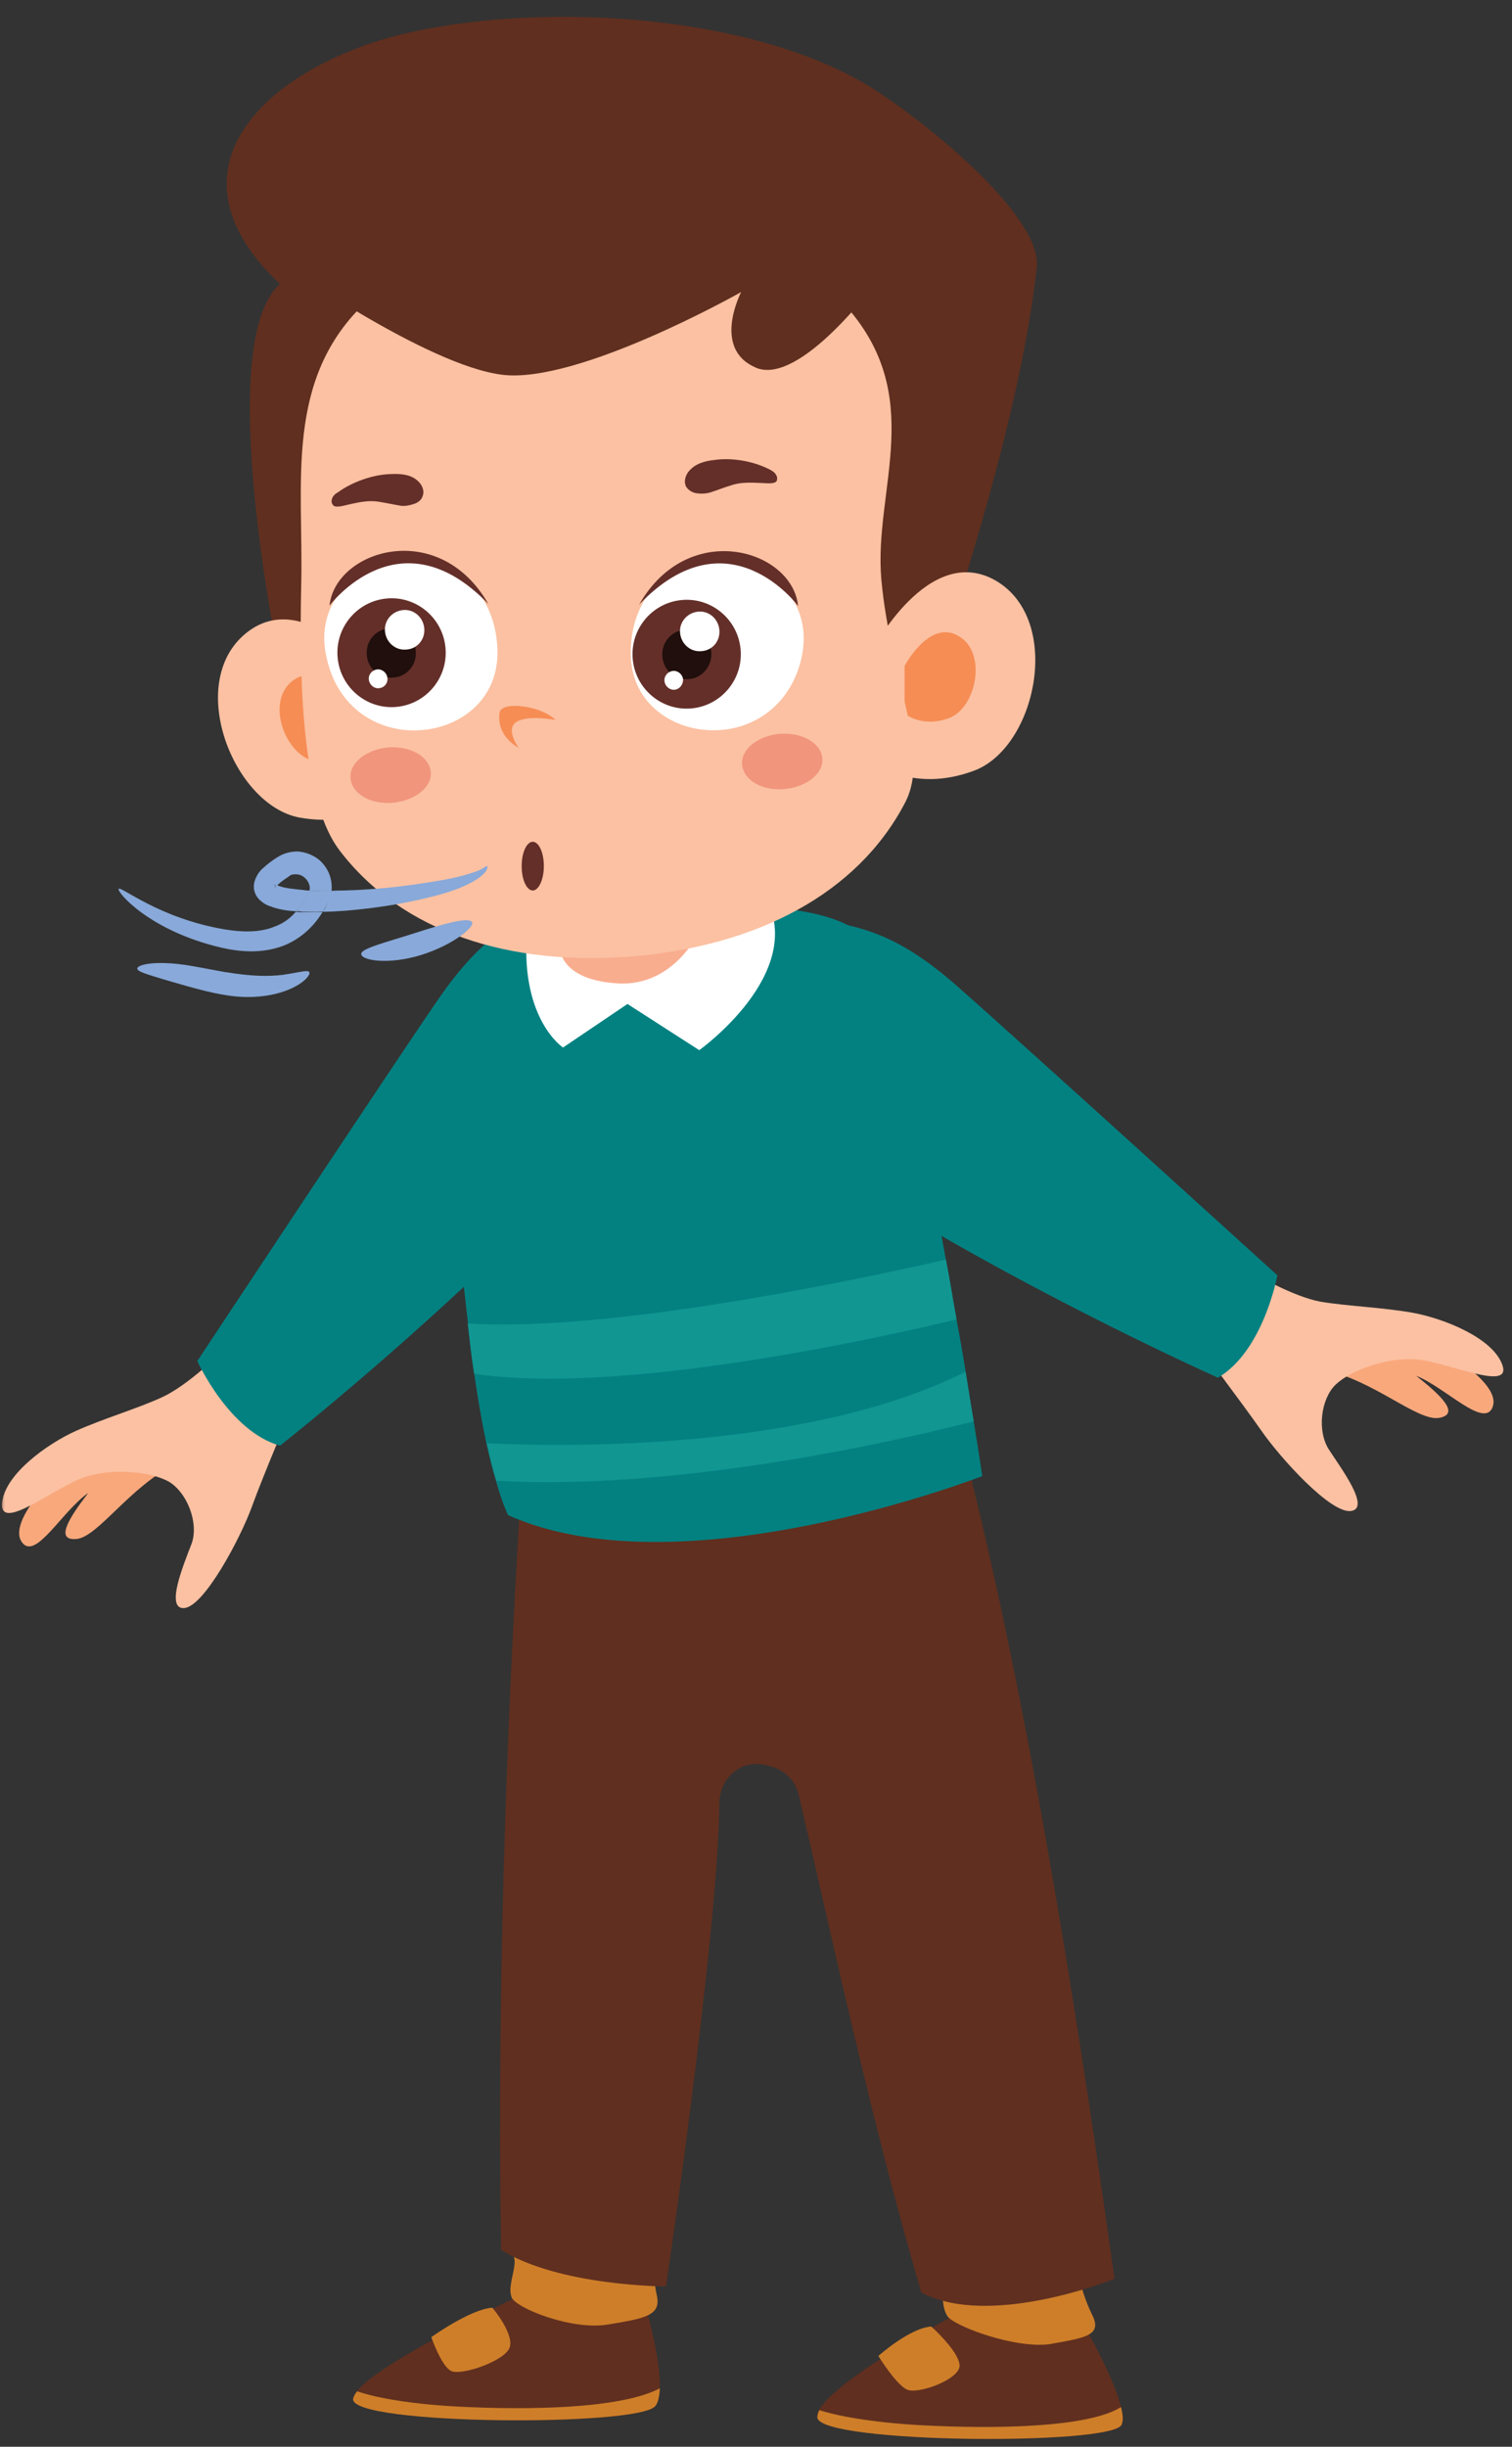 <svg width="157" height="254" viewBox="0 0 157 254" fill="none" xmlns="http://www.w3.org/2000/svg">
<rect x="0" y="0" width="157" height="254" fill="#333333" stroke="none"/>
<g clip-path="url(#clip0_2844_7106)">
<mask id="mask0_2844_7106" style="mask-type:luminance" maskUnits="userSpaceOnUse" x="0" y="0" width="157" height="254">
<path d="M157 0H0V254H157V0Z" fill="white"/>
</mask>
<g mask="url(#mask0_2844_7106)">
<path d="M7.907 159.768C10.162 159.612 13.461 154.289 18.332 151.925C12.671 150.402 9.635 151.662 4.715 154.299C4.715 154.299 0.888 158.303 2.303 160.139C3.719 161.985 6.442 156.877 9.166 154.982C7.223 157.512 5.652 159.934 7.907 159.768Z" fill="#F9A87C"/>
<path d="M19.172 166.927C21.212 166.713 24.931 159.768 26.142 156.447C27.343 153.127 30.125 146.602 30.125 146.602L22.735 140.605C22.735 140.605 19.484 143.819 16.868 145.03C14.252 146.241 10.796 147.237 7.858 148.556C4.92 149.874 0.419 153.088 0.214 156.086C0.009 159.085 5.769 154.348 8.756 153.351C11.743 152.355 15.726 152.775 17.561 153.83C19.396 154.934 20.656 158.04 19.914 160.198C19.074 162.405 17.083 167.142 19.182 166.937L19.172 166.927Z" fill="#FBC1A2"/>
<path d="M66.585 113.502C69.572 107.446 68.684 98.5 58.99 93.128C53.592 95.335 50.136 97.025 45.528 103.706C40.921 110.386 20.489 141.289 20.489 141.289C20.489 141.289 23.789 148.604 29.08 150.079C45.216 137.187 63.598 119.548 66.585 113.492V113.502Z" fill="#038181"/>
<path d="M68.049 249.78C69.67 247.622 66.585 237.884 66.585 237.884L54.636 237.992C54.636 237.992 36.928 246.255 36.665 248.989C36.401 251.783 66.419 251.939 68.039 249.78H68.049Z" fill="#602F1F"/>
<path d="M53.114 238.47C53.485 239.574 59.352 241.948 63.12 241.313C66.888 240.678 68.675 240.414 68.206 238.314C67.738 236.205 68.001 234.573 67.786 232.679C67.581 230.833 67.054 230.784 64.594 230.208C62.134 229.631 58.259 228.996 54.539 229.944C54.539 229.944 52.919 230.422 52.704 231.37C52.499 232.317 53.329 233.636 53.436 234.691C53.485 235.794 52.704 237.425 53.124 238.48L53.114 238.47Z" fill="#CE7E29"/>
<path d="M52.958 243.569C53.27 242.094 51.123 239.564 51.123 239.564C48.819 239.721 44.787 242.622 44.787 242.622C44.787 242.622 45.783 245.513 46.779 246.099C47.725 246.733 52.694 245.044 52.958 243.569Z" fill="#CE7E29"/>
<path d="M68.049 249.781C68.362 249.361 68.469 248.726 68.518 247.935C64.379 250.093 54.744 250.2 47.51 249.829C41.751 249.517 38.451 248.726 37.085 248.247C36.821 248.56 36.714 248.823 36.665 249.038C36.401 251.773 66.419 251.929 68.039 249.771L68.049 249.781Z" fill="#CE7E29"/>
<path d="M116.449 251.734C117.493 249.576 111.685 239.838 111.685 239.838L99.795 239.945C99.795 239.945 84.391 248.208 84.869 250.943C85.348 253.678 115.414 253.893 116.459 251.734H116.449Z" fill="#602F1F"/>
<path d="M109.166 243.315C112.778 242.68 114.457 242.416 113.412 240.316C112.368 238.206 112.153 236.575 111.421 234.681C110.689 232.835 110.162 232.786 107.546 232.21C104.929 231.633 100.888 230.998 97.432 231.946C97.432 231.946 95.968 232.424 96.017 233.372C96.066 234.319 97.276 235.638 97.637 236.693C98.008 237.747 97.686 239.379 98.369 240.433C99.053 241.488 105.544 243.91 109.156 243.324L109.166 243.315Z" fill="#CE7E29"/>
<path d="M99.639 245.522C99.532 244.047 96.701 241.518 96.701 241.518C94.446 241.674 91.205 244.575 91.205 244.575C91.205 244.575 92.982 247.466 94.143 248.052C95.246 248.628 99.747 246.997 99.639 245.522Z" fill="#CE7E29"/>
<path d="M116.449 251.734C116.654 251.314 116.605 250.679 116.4 249.888C112.886 252.046 103.251 252.154 95.92 251.782C90.053 251.47 86.538 250.679 85.074 250.2C84.918 250.513 84.869 250.776 84.869 250.991C85.338 253.677 115.414 253.882 116.459 251.724L116.449 251.734Z" fill="#CE7E29"/>
<path d="M52.02 233.567C58.151 237.357 69.152 237.357 69.152 237.357C69.152 237.357 74.551 200.984 74.707 187.037C74.756 184.771 76.65 182.935 78.846 183.14C78.953 183.14 79.051 183.189 79.217 183.189C79.383 183.189 79.529 183.238 79.686 183.296C81.257 183.56 82.565 184.722 82.936 186.295C86.343 200.926 90.482 220.304 95.666 237.992C102.841 241.781 115.726 236.566 115.726 236.566C112.583 214.141 107.448 179.976 100.742 153.077C99.219 148.077 94.611 147.286 94.611 147.286L56.111 150.86L54.588 148.282C54.588 148.282 54.431 150.284 54.383 151.017L53.075 151.124C53.075 151.124 53.387 153.81 53.914 157.707C53.026 172.338 51.503 202.342 52.03 233.557L52.02 233.567Z" fill="#602F1F"/>
<path d="M154.959 146.133C155.906 144.024 151.191 141.084 151.191 141.084C145.744 139.765 142.493 139.296 137.417 142.187C142.708 143.291 147.208 147.608 149.463 147.188C151.66 146.768 149.571 144.815 147.052 142.822C150.088 144.033 154.022 148.243 154.959 146.143V146.133Z" fill="#F9A87C"/>
<path d="M147.101 141.133C150.195 141.347 156.999 144.551 156.004 141.709C155.008 138.867 149.873 136.864 146.73 136.288C143.538 135.712 139.916 135.604 137.095 135.126C134.264 134.598 130.34 132.284 130.34 132.284L124.629 139.912C124.629 139.912 128.924 145.596 130.916 148.438C132.907 151.329 138.198 157.18 140.297 156.857C142.337 156.545 139.252 152.433 137.993 150.489C136.734 148.546 137.153 145.225 138.676 143.75C140.199 142.275 144.016 140.859 147.11 141.123L147.101 141.133Z" fill="#FBC1A2"/>
<path d="M126.455 143.028C131.218 140.234 132.634 132.391 132.634 132.391C132.634 132.391 105.232 107.495 99.16 102.172C93.03 96.859 89.311 96.068 83.551 95.277C75.488 102.905 76.845 111.803 81.199 116.911C85.543 122.019 107.702 134.491 126.455 143.018V143.028Z" fill="#038181"/>
<path d="M49.238 142.608C49.609 145.137 50.019 147.559 50.497 149.816C50.81 151.183 51.122 152.502 51.493 153.713C51.864 155.031 52.274 156.242 52.752 157.287C70.822 165.394 101.991 153.234 101.991 153.234C101.991 153.234 101.679 151.027 101.103 147.55C100.839 146.026 100.576 144.287 100.263 142.393C100 140.713 99.687 138.916 99.317 136.972C98.945 134.97 98.633 132.919 98.213 130.76C95.597 116.286 92.19 99.76 89.828 97.338C85.533 92.913 71.808 94.339 71.808 94.339C71.808 94.339 54.988 96.546 50.068 99.184C45.089 101.87 45.617 108.55 46.241 113.189C46.866 117.975 47.442 127.772 48.594 137.353C48.75 139.199 48.965 140.928 49.219 142.617L49.238 142.608Z" fill="#038181"/>
<path d="M99.326 136.972C98.955 134.97 98.643 132.919 98.223 130.76C91.565 132.284 63.959 138.388 48.565 137.392C48.77 139.131 48.984 140.869 49.248 142.608C64.437 144.922 91.624 138.818 99.326 136.972Z" fill="#119692"/>
<path d="M101.104 147.559C100.84 146.036 100.576 144.297 100.264 142.402C84.02 150.558 59.04 150.245 50.547 149.825C50.859 151.193 51.172 152.511 51.543 153.722C70.246 154.777 92.611 149.718 101.104 147.559Z" fill="#119692"/>
<path d="M65.17 104.233L72.608 109.019C72.608 109.019 83.815 101.02 79.471 93.118C75.127 85.226 54.695 97.064 54.695 97.064C54.119 105.903 58.463 108.745 58.463 108.745L65.17 104.213V104.233Z" fill="white"/>
<path d="M73.076 95.707L58.092 97.816C58.092 97.816 57.516 101.655 64.066 102.084C70.558 102.504 73.076 95.716 73.076 95.716V95.707Z" fill="#F9AD8F"/>
<path d="M29.705 72.119L98.331 66.484C98.907 63.641 105.925 43.639 107.653 27.738C108.18 23.001 98.331 14.318 91.312 9.63C79.315 1.641 57.468 0.107 42.747 3.321C28.758 6.378 15.823 17.004 29.07 29.486C21.681 35.962 29.695 72.129 29.695 72.129L29.705 72.119Z" fill="#602F1F"/>
<path d="M103.407 60.282C96.388 56.228 90.522 67.597 90.522 67.597L90.473 78.966C90.473 78.966 94.563 82.443 101.103 80.021C107.595 77.647 110.426 64.384 103.407 60.282Z" fill="#FBC1A2"/>
<path d="M93.928 69.121V74.073C93.928 74.073 95.704 75.596 98.535 74.551C101.366 73.506 102.567 67.763 99.531 66.025C96.495 64.237 93.928 69.13 93.928 69.13V69.121Z" fill="#F68D55"/>
<path d="M41.38 82.023L39.438 70.81C39.438 70.81 31.794 60.594 25.508 65.761C19.221 70.927 24.248 83.556 31.062 84.865C37.925 86.125 41.38 82.023 41.38 82.023Z" fill="#FBC1A2"/>
<path d="M37.143 77.755L36.304 72.91C36.304 72.91 33.004 68.486 30.281 70.752C27.557 73.018 29.705 78.487 32.692 79.015C35.679 79.542 37.143 77.755 37.143 77.755Z" fill="#F68D55"/>
<path d="M31.276 60.751C31.013 72.598 31.647 83.547 35.259 88.284C41.751 96.81 52.967 100.336 65.746 99.281C78.524 98.178 89.008 92.855 93.977 83.332C96.7 78.116 92.454 70.488 91.517 60.174C90.677 50.749 96.437 41.011 87.485 31.381C80.466 23.851 70.988 31.332 62.709 31.274C55.007 31.274 45.636 24.329 38.139 31.225C29.441 39.283 31.54 50.124 31.276 60.76V60.751Z" fill="#FBC1A2"/>
<path d="M71.456 49.011C71.144 49.431 70.987 50.066 71.251 50.534C71.456 50.847 71.778 51.062 72.139 51.169C72.608 51.277 73.242 51.277 73.76 51.12C74.443 50.905 75.068 50.642 75.751 50.437C77.059 49.958 78.319 50.124 79.734 50.173C80.046 50.173 80.359 50.173 80.574 50.017C80.622 49.968 80.681 49.909 80.681 49.802C80.73 49.645 80.681 49.431 80.574 49.274C80.417 49.011 80.154 48.854 79.841 48.698C78.162 47.858 75.966 47.487 74.18 47.751C73.184 47.858 72.139 48.122 71.456 49.011Z" fill="#642F29"/>
<path d="M34.518 51.696C34.41 51.852 34.41 52.067 34.469 52.273C34.518 52.321 34.576 52.429 34.625 52.487C34.83 52.644 35.201 52.595 35.513 52.536C36.929 52.224 38.13 51.852 39.496 52.116C40.18 52.224 40.863 52.38 41.536 52.487C42.005 52.595 42.64 52.439 43.108 52.273C43.479 52.116 43.791 51.852 43.889 51.481C44.094 50.954 43.84 50.378 43.469 50.007C42.688 49.215 41.585 49.167 40.531 49.215C38.754 49.264 36.607 50.007 35.084 51.11C34.879 51.218 34.615 51.423 34.508 51.687L34.518 51.696Z" fill="#642F29"/>
<path d="M53.592 74.962C54.793 74.17 57.682 74.747 57.682 74.747C56.267 73.272 52.02 72.695 51.864 74.014C51.815 74.541 51.601 76.28 53.856 77.647C53.904 77.696 52.44 75.753 53.592 74.962Z" fill="#F68D55"/>
<path d="M81.462 81.915C83.766 81.701 85.552 80.284 85.386 78.702C85.23 77.12 83.288 76.016 80.984 76.172C78.68 76.387 76.894 77.803 77.059 79.386C77.216 81.017 79.158 82.121 81.462 81.915Z" fill="#F1957D"/>
<path d="M40.804 83.331C43.108 83.117 44.894 81.7 44.728 80.118C44.562 78.536 42.629 77.432 40.326 77.588C38.022 77.803 36.235 79.219 36.401 80.802C36.557 82.433 38.5 83.537 40.804 83.331Z" fill="#F1957D"/>
<path d="M43.371 75.811C47.403 75.704 51.855 72.862 51.65 67.392C51.444 61.922 47.881 58.387 43.01 58.494C37.251 58.016 32.428 62.391 33.951 68.447C35.152 73.604 39.291 75.977 43.381 75.821L43.371 75.811Z" fill="white"/>
<path d="M50.712 62.704C45.578 53.758 34.84 57.069 34.215 62.86C34.215 62.909 41.448 53.074 50.712 62.704Z" fill="#642F29"/>
<path d="M41.127 73.389C44.221 73.125 46.525 70.39 46.261 67.284C45.998 64.178 43.274 61.864 40.19 62.127C37.095 62.391 34.791 65.126 35.055 68.232C35.318 71.338 38.042 73.652 41.127 73.389Z" fill="#642F29"/>
<path d="M43.167 67.548C43.059 66.122 41.8 65.077 40.395 65.233C38.979 65.341 37.934 66.601 38.091 68.027C38.198 69.453 39.457 70.498 40.863 70.341C42.279 70.234 43.323 68.974 43.167 67.548Z" fill="#200F0C"/>
<path d="M44.055 65.224C43.947 64.062 42.952 63.222 41.858 63.329C40.706 63.437 39.867 64.433 39.974 65.536C40.081 66.699 41.077 67.539 42.17 67.431C43.322 67.382 44.162 66.376 44.055 65.224Z" fill="white"/>
<path d="M40.228 70.39C40.179 69.863 39.701 69.443 39.184 69.492C38.657 69.54 38.237 70.019 38.295 70.546C38.354 71.074 38.823 71.494 39.34 71.445C39.916 71.396 40.287 70.918 40.228 70.39Z" fill="white"/>
<path d="M78.475 38.169C83.083 40.113 91 29.271 91 29.271L72.93 15.744L36.89 15.373L29.188 27.269C29.188 27.269 44.221 37.906 52.128 38.902C60.035 39.898 76.962 30.317 76.962 30.317C76.962 30.317 73.868 36.216 78.485 38.159L78.475 38.169Z" fill="#602F1F"/>
<path d="M83.191 68.437C84.655 62.382 79.842 58.016 74.132 58.485C69.26 58.377 65.697 61.903 65.492 67.382C65.287 72.862 69.68 75.704 73.77 75.802C77.753 75.958 81.941 73.594 83.2 68.427L83.191 68.437Z" fill="white"/>
<path d="M82.868 62.909C82.292 57.068 71.505 53.806 66.37 62.753C75.644 53.064 82.868 62.909 82.868 62.909Z" fill="#642F29"/>
<path d="M71.769 73.545C74.864 73.281 77.168 70.546 76.904 67.441C76.64 64.335 73.917 62.02 70.832 62.284C67.737 62.547 65.434 65.282 65.697 68.388C65.961 71.494 68.684 73.809 71.769 73.545Z" fill="#642F29"/>
<path d="M73.858 67.704C73.751 66.278 72.492 65.233 71.086 65.389C69.67 65.497 68.626 66.757 68.782 68.183C68.889 69.609 70.149 70.654 71.554 70.498C72.921 70.39 73.966 69.13 73.858 67.704Z" fill="#200F0C"/>
<path d="M74.697 65.39C74.59 64.228 73.594 63.388 72.501 63.495C71.349 63.602 70.509 64.599 70.617 65.702C70.724 66.865 71.72 67.705 72.813 67.597C73.965 67.548 74.805 66.542 74.697 65.39Z" fill="white"/>
<path d="M70.93 70.546C70.881 70.019 70.402 69.599 69.885 69.648C69.358 69.697 68.938 70.175 68.997 70.703C69.046 71.23 69.524 71.65 70.041 71.601C70.568 71.552 70.93 71.074 70.93 70.546Z" fill="white"/>
<path d="M56.472 89.914C56.472 88.488 55.945 87.385 55.32 87.385C54.695 87.385 54.168 88.488 54.168 89.914C54.168 91.34 54.695 92.444 55.32 92.444C55.945 92.444 56.472 91.282 56.472 89.914Z" fill="#642F29"/>
<path d="M28.602 92.122C28.602 92.073 28.709 92.015 28.806 91.907C28.65 91.858 28.602 91.8 28.543 91.8C28.592 91.907 28.592 91.956 28.592 92.112L28.602 92.122Z" fill="#88A9D9"/>
<path d="M33.522 94.651C34.302 94.651 35.093 94.603 35.874 94.544C39.749 94.231 42.942 93.597 45.509 92.913C47.032 92.493 48.125 92.073 49.072 91.546C49.541 91.282 49.912 91.018 50.175 90.754C50.644 90.335 50.644 89.963 50.595 89.915C50.488 89.866 50.331 90.071 49.863 90.286C49.55 90.442 49.238 90.549 48.711 90.706C47.715 91.018 46.768 91.233 45.148 91.497C42.581 91.917 39.544 92.337 35.718 92.444C35.298 92.444 34.83 92.444 34.351 92.493C34.302 92.805 34.244 93.177 34.088 93.489C33.98 93.909 33.775 94.28 33.512 94.651H33.522Z" fill="#88A9D9"/>
<path d="M32.116 92.444C31.911 92.444 31.745 92.444 31.54 92.396C30.544 92.288 29.597 92.239 28.816 91.917H28.767C28.66 92.024 28.611 92.073 28.562 92.132C28.562 92.024 28.562 91.917 28.514 91.819C28.562 91.819 28.621 91.868 28.777 91.927C28.81 91.894 28.845 91.858 28.884 91.819C29.197 91.507 29.617 91.243 30.085 90.921C30.241 90.764 30.505 90.764 30.768 90.764C31.081 90.764 31.452 90.921 31.657 91.136C32.028 91.448 32.282 92.083 32.125 92.454C32.906 92.503 33.648 92.503 34.429 92.503C34.537 91.292 34.117 90.13 33.17 89.29C32.545 88.762 31.706 88.45 30.915 88.391C30.232 88.391 29.548 88.547 28.924 88.918C28.396 89.231 27.82 89.651 27.303 90.13C26.991 90.393 26.62 90.862 26.415 91.556C26.259 92.191 26.415 92.767 26.786 93.236C27.205 93.704 27.674 93.968 28.045 94.076C28.992 94.447 29.929 94.554 30.768 94.603C31.296 94.027 31.764 93.284 32.077 92.552C32.077 92.503 32.125 92.503 32.125 92.444H32.116Z" fill="#88A9D9"/>
<path d="M33.521 94.652C33.726 94.281 33.99 93.861 34.146 93.489C34.254 93.177 34.351 92.806 34.41 92.493C33.678 92.493 32.887 92.493 32.106 92.444C32.106 92.477 32.09 92.513 32.057 92.552C31.686 93.343 31.276 94.027 30.749 94.603C30.954 94.603 31.169 94.603 31.374 94.652C32.106 94.652 32.838 94.701 33.521 94.652Z" fill="#88A9D9"/>
<path d="M28.553 96.175C26.933 96.859 25.039 96.752 23.37 96.488C16.458 95.326 12.583 91.956 12.319 92.278C12.114 92.591 15.511 96.644 23.009 98.383C24.844 98.803 27.099 99.018 29.295 98.227C31.023 97.592 32.487 96.332 33.483 94.701H31.335C31.13 94.701 30.916 94.701 30.711 94.652C30.135 95.335 29.402 95.863 28.563 96.175H28.553Z" fill="#88A9D9"/>
<path d="M43.059 96.869C40.121 97.816 37.505 98.451 37.505 99.027C37.505 99.711 40.336 100.189 43.743 99.135C47.091 98.08 49.239 96.243 49.034 95.765C48.77 95.13 46.154 95.872 43.059 96.869Z" fill="#88A9D9"/>
<path d="M29.49 101.186C27.811 101.401 26.035 101.342 23.467 100.922H23.418C20.695 100.444 19.074 100.024 17.024 99.975C15.296 99.926 14.252 100.238 14.252 100.551C14.252 100.864 15.248 101.127 16.77 101.606C17.874 101.918 20.91 102.866 23.008 103.237H23.057C25.781 103.764 28.192 103.452 29.92 102.758C31.599 102.075 32.272 101.176 32.116 100.912C31.96 100.649 31.013 100.961 29.5 101.176L29.49 101.186Z" fill="#88A9D9"/>
</g>
</g>
<defs>
<clipPath id="clip0_2844_7106">
<rect width="157" height="254" fill="white"/>
</clipPath>
</defs>
</svg>
